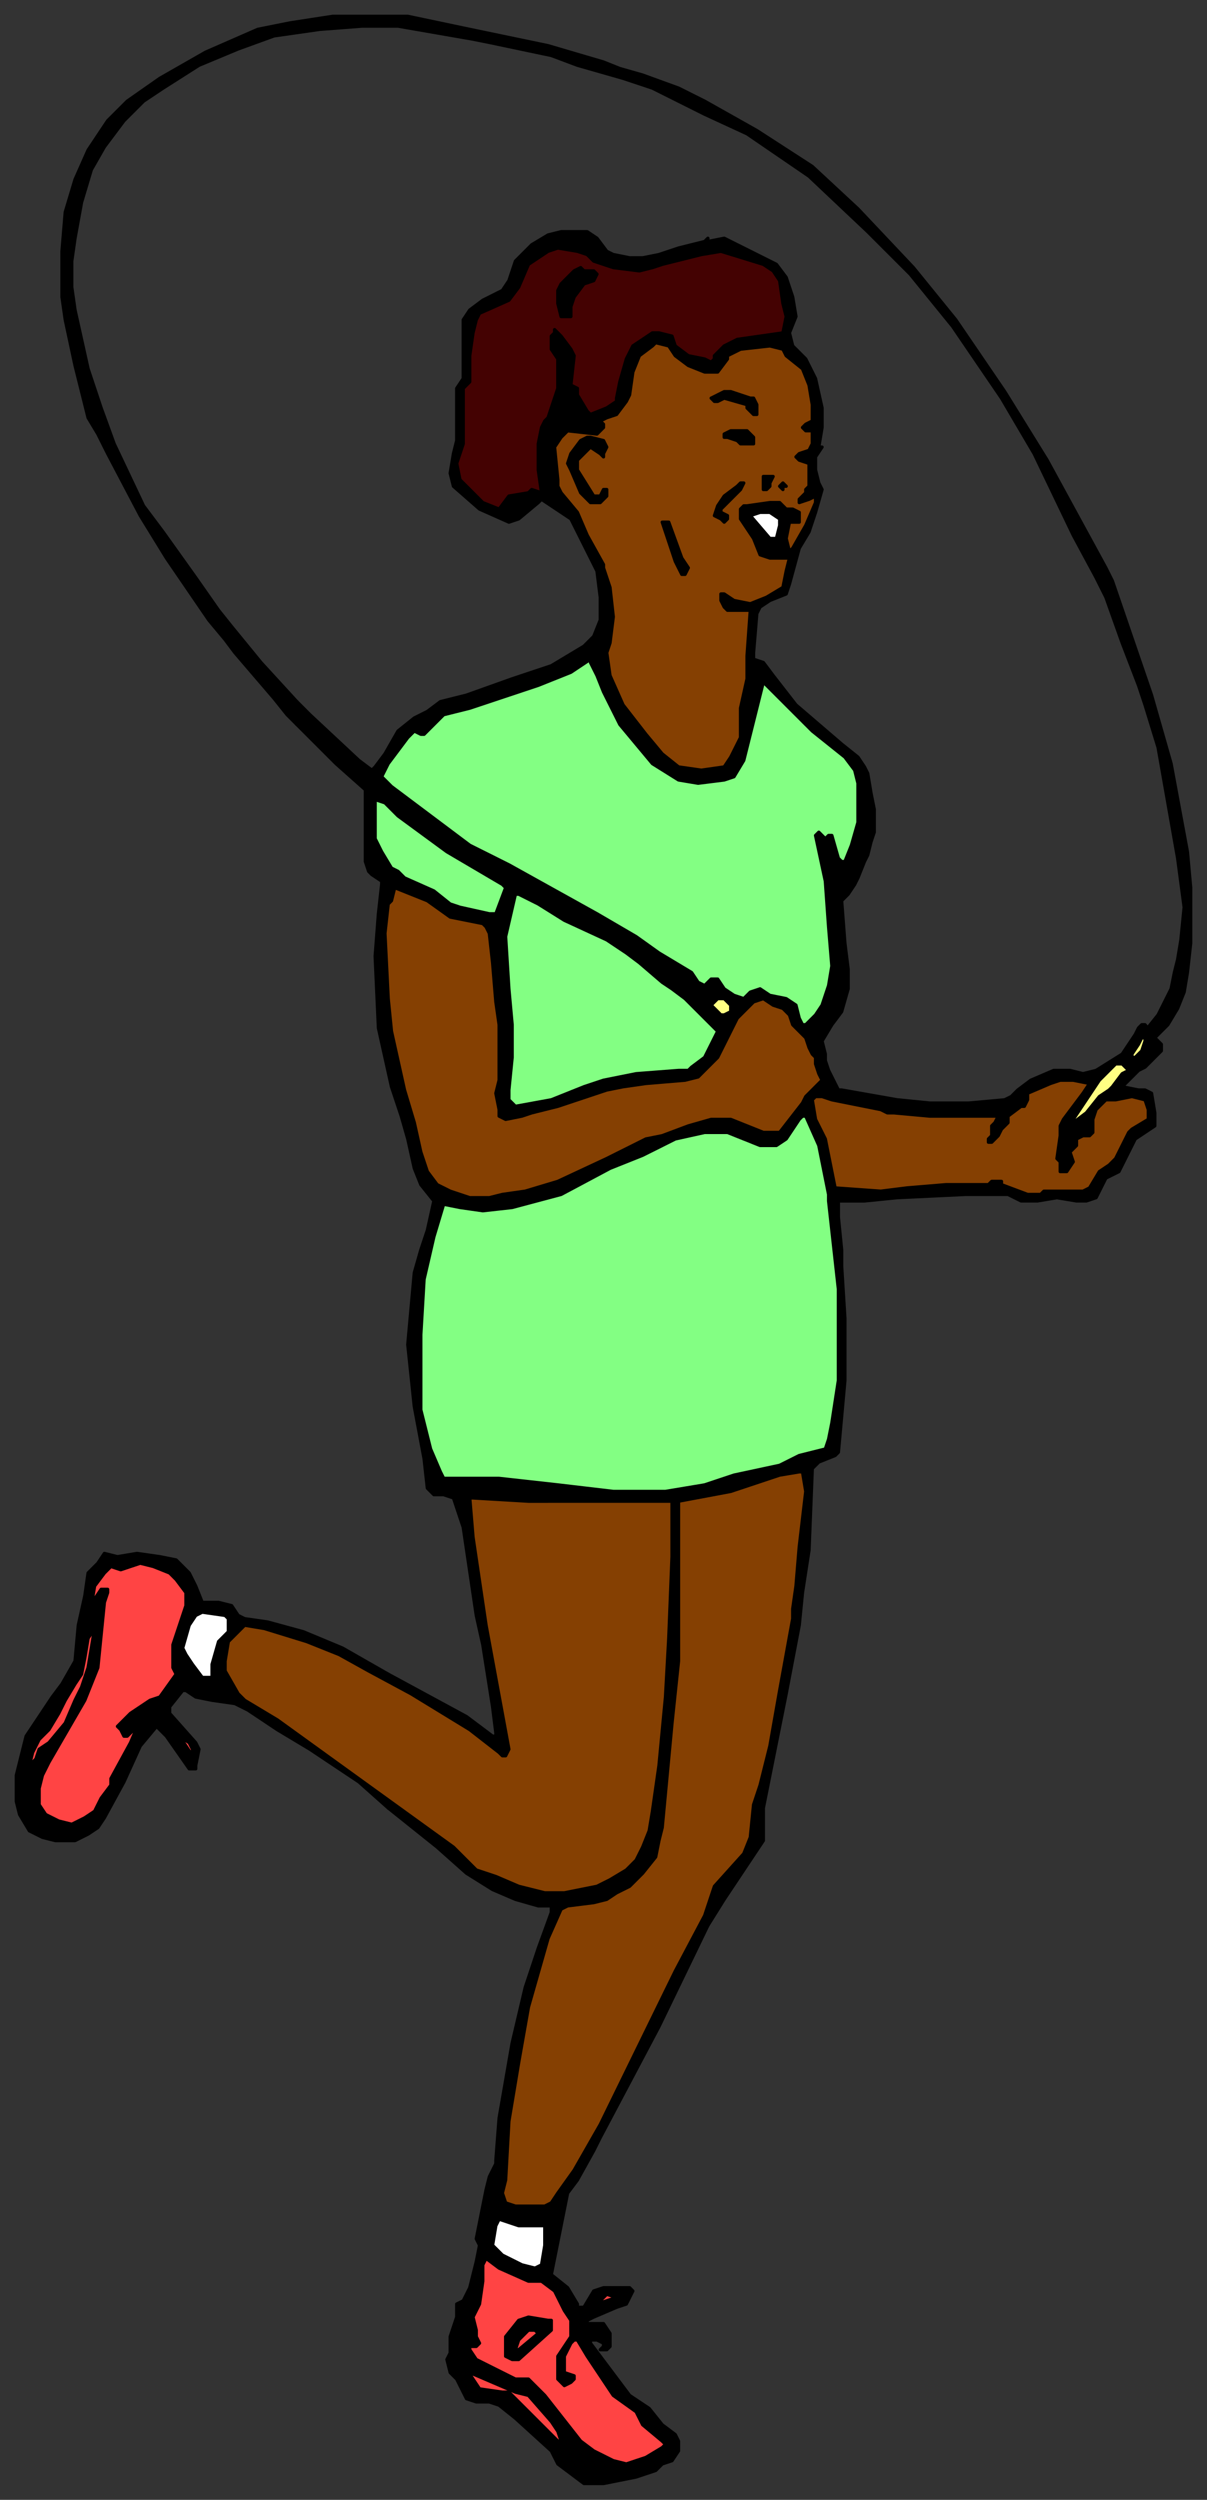 <svg xmlns="http://www.w3.org/2000/svg" fill-rule="evenodd" height="766" preserveAspectRatio="none" stroke-linecap="round" width="370"><rect width="100%" height="100%" fill="#333333" stroke="none"/><style>.brush0{fill:#fff}.pen0{stroke:#000;stroke-width:1;stroke-linejoin:round}.brush1{fill:#000}.brush2{fill:#854002}.brush4{fill:#83ff83}.brush6{fill:#f44}</style><path class="pen0 brush1" d="M119 554v-41l24 13 8 6h1v-1l-1-8-3-19-2-9-4-27-2-6-1-3-3-1h-3l-2-2-1-9-3-16-2-19 2-22 2-7 2-6 2-9-4-5-2-5-2-9-2-7-3-9-4-18-1-22 1-13 1-9v-1l-3-2-1-1-1-3v-22l-9-8-6-6-6-6v-7l4 4 15 14 4 3 1-1 3-4 4-7 5-4 4-2 4-3 8-2 14-5 12-4 10-6 3-3 2-5v-7l-1-8-8-16-6-4-3-2-1 1-6 5-3 1-9-4-8-7-1-4 1-6 1-4v-16l2-3V98l2-3 4-3 6-3 2-3 2-6 5-5 5-3 4-1h8l3 2 3 4 2 1 5 1h4l5-1 6-2 8-2 1-1v517l-15 31-18 34-2 4-5 9-3 4-1 5-4 20 5 4 3 5v1h2l3-5 3-1h8l1 1-2 4-3 1-7 3-2 1h0v1h5l2 3v4l-1 1h-1 0-1l1-1v-1l-2-1h-2v1l9 12 3 4 6 4 4 5 4 3 1 2v3l-2 3-3 1-2 2-6 2-10 2h-6l-8-6-2-4-11-10-5-4-3-1h-4l-3-1-3-6-2-2-1-4 1-2v-5l2-6v-4l2-1 2-4 2-8 1-5-1-2 3-15 1-4 2-4v-1l1-13 4-23 4-17 4-12 4-11h0v-2h0-4l-7-2-7-3-8-5-9-8-15-12z"/><path class="pen0 brush1" d="m119 554-9-8-15-10-10-6-9-6-4-2-7-1-5-1-3-2h-1l-4 5v2l8 9 1 2-1 5v1h-2l-7-10-3-3-5 6-5 11-6 11-2 3-3 2-4 2h-6l-4-1-4-2-3-5-1-4v-8l1-4 2-8 8-12 3-4h0l4-7 1-11 2-9 1-7 3-3 2-3 4 1 6-1 7 1 5 1 4 4 2 4 2 5h5l4 1 2 3h0l2 1 7 1 11 3 12 5 14 8v41zm98-480 5-1 8 4 4 2 4 2 3 4 2 6 1 6-2 5 1 4 2 2 2 2 3 6 2 9v6l-1 6h1l-2 3v4l1 4 1 2-2 7-2 6-3 5-3 11-1 3-5 2-3 2-1 2-1 12v2l3 1 3 4 7 9 14 12 5 4 2 3 1 2 1 6 1 5v7l-1 3-1 4-1 2-2 5-1 2-2 3-2 2 1 13 1 8v6l-2 7-3 4-3 5 1 4v2l1 3 2 4 1 2h1l17 3 10 1h12l11-1 2-1 2-2 4-3 7-3h5l4 1 4-1 8-5 4-6 1-2 1-1h1l3 4 2 2v2l-5 5-2 1-3 3-2 2 5 1h2l2 1 1 6v4l-6 4-3 6-2 4-4 2-3 6-3 1h-3l-6-1-6 1h-5l-4-2h-13l-21 1-10 1h-8v5l1 10v5l1 16v19l-2 22-1 1-5 2-2 2-1 25-2 13-1 10-4 21-5 25-2 10v10l-6 9-6 9-5 8V74z"/><path class="pen0 brush1" d="m91 222-3-3-4-5-12-14-3-4-5-6-13-19-8-13-10-19-3-6-3-5-2-8-2-8-3-14-1-7V77l1-12 3-10 4-9 6-9 2-2 4-4 10-7 14-8 16-7 10-2 13-2h23l19 4 24 5 17 5 5 2 7 2 11 4 8 4 16 9 17 11 14 13 17 18 13 16 15 22 13 21 18 33 2 4 12 35 6 21 5 27 1 11v17l-1 9-1 6-2 5-3 5-5 5-2-3 4-5 4-8 1-5 1-4 1-6 1-10-2-15-6-34-4-13-2-6-5-13-5-14-3-6-7-13-12-25-10-17-15-22-13-16-13-13-18-17-19-13-13-6-16-8-9-3-14-4-8-3-19-4-5-1-23-4h-11L98 9l-14 2-11 4-12 5-11 7-6 4-6 6-6 8-4 7-3 10-2 11-1 7v8l1 7 4 18 4 12 4 11 9 19 6 8 10 14 7 10 4 5 9 11 11 12v7z"/><path class="pen0 brush2" d="m184 129 2-1 3-1 3-4 1-2 1-7 2-5 4-3 1-1 4 1 2 3 4 3 5 2h4l3-4v-1l4-2 9-1 4 1 1 2 5 4 2 5 1 6v5h0l-2 1-1 1h0l1 1h2v4l-1 2-3 1-1 1 1 1 3 1v7h0l-1 1v1l-2 2v1h0l3-1 2-1v2l-3 7-4 7h0l-1 1-1-4 1-5h3v-3l-2-1h-2l-2-2h-3l-7 1h-1l-1 1v3l4 6 2 5 3 1h6l-1 4-1 5-5 3-5 2-5-1-3-2h-1v2l1 2 1 1h7l-1 14v7l-2 9v9l-3 6-2 3-7 1-7-1-5-4-5-6-7-9-4-9-1-7 1-3 1-8-1-9-2-6v-1l-5-9-3-7-5-6-1-2v-2l-1-10 2-3 2-2 9 1 1-1 1-1v-1l-1-1z"/><path class="pen0" style="fill:#440202" d="m181 127-1-1-3-5v-2l-2-1 1-9-1-2-3-4-2-2v1l-1 1v4l2 3v9l-2 6-1 3-1 1-1 2-1 5v8l1 7-3-1-1 1-6 1-3 4-5-2-6-6-1-1-1-5 2-6v-17l2-2v-8l1-7 1-4 1-2 9-4 3-4 3-7 6-4 3-1 6 1 3 1 2 2 6 2 8 1 4-1 3-1 4-1 8-2 6-1 13 4 3 2 2 3 1 7 1 4-1 5-14 2-4 2-3 3v1l-1 1-2-1-5-1-4-3-1-3-4-1h-2l-6 4-2 4-2 7-1 5v1l-3 2-5 2z"/><path class="pen0 brush1" d="M179 83h3l1 1-1 2-3 1-3 4-1 3v3h-3l-1-4v-4l1-2 4-4 2-1h0l1 1zm51 39h1l1 2v3h-1l-2-2v-1l-7-2-2 1h-1l-1-1h0l4-2h2l6 2zm1 12v2h0-4l-1-1-3-1h-1v-1l2-1h5l2 2zm-45 3-1 2v1h0l-1-1-3-2-1 1-3 3v3l5 8h2l1-2h1v2l-2 2h-3l-1-1-2-2-3-7-1-2 1-3 3-4 2-1h1l4 1 1 2zm51 9-1 2v1l-1 1h-1v-4h3zm4 3h-1v1h0l-1-1 1-1h0l1 1zm-13-1-1 2-3 3-3 3v1l2 1v1l-1 1-1-1-2-1 1-3 2-3 4-3 1-1h1z"/><path class="pen0 brush0" d="m239 161-1 4h-2l-6-7h0l3-1h3l3 2v2z"/><path class="pen0 brush1" d="m209 171 2 3-1 2h-1l-2-4-4-12h2l4 11z"/><path class="pen0 brush4" d="m182 205 1 2 2 5 5 10 10 12 8 5 6 1 8-1 3-1 3-5 2-8 2-8 2-8 1 1 14 14 10 8 3 4 1 4v12l-2 7-2 5h-1l-1-1-2-7h-1l-1 1-2-2-1 1 3 14 1 14 1 12-1 6-1 3-1 3-2 3-3 3h-1l-1-2-1-4-3-2-5-1-3-2-3 1-2 2-3-1-3-2-2-3h-2l-2 2-2-1-2-3-5-3-5-3-7-5-12-7-18-10-9-5-12-6-24-18-3-3 1-2 1-2 6-8 2-2 2 1h1l3-3 3-3 8-2 9-3 12-4 10-4 6-4v1l1 2zm-60 45 15 11 17 10 1 1-3 8h-2l-9-2-3-1-5-4-9-4-2-2-2-1-3-5-2-4v-12l3 1 4 4z"/><path class="pen0 brush2" d="m138 281 10 2 1 1 1 2 1 9 1 12 1 7v17l-1 4 1 5v2l2 1 5-1 3-1 8-2 15-5 5-1 7-1 12-1 4-1 6-6 6-12 4-4 1-1 3-1 3 2 3 1 2 2 1 3 4 4 1 3 1 2 1 1v2l1 3 1 2-2 2-3 3-1 2-7 9h-5l-10-4h-6l-7 2-8 3-5 1-12 6-15 7-10 3-7 1-4 1h-6l-6-2-4-2-3-4-2-6-2-9-3-10-4-18-1-10-1-20 1-9 1-1 1-4 10 4 7 5z"/><path class="pen0 brush4" d="m173 282 13 6 6 4 4 3 7 6 3 2 4 3 3 3 6 6 1 1-4 8-4 3-1 1h-3l-13 1-10 2-6 2-10 4-11 2-1-1-1-1v-3l1-10v-10l-1-11-1-16 3-13h1l6 3 8 5z"/><path class="pen0" d="M224 308v2l-2 1h-1l-3-3 2-2h2l2 2zm127 11-1 3-2 2h0-1v-1l2-3 1-2h1v1zm-5 9-2 1-3 4-1 1-3 2-4 5-4 3v-1l4-6 4-6 5-5h2l2 2z" style="fill:#ffff83"/><path class="pen0 brush2" d="m334 332-2 3-6 8-1 2v3l-1 7 1 1v3h2l2-3-1-3 2-2v-2l2-1h2l1-1v-4l1-3 3-3h3l5-1 4 1 1 3v3l-5 3-1 1-2 4-2 4-2 2-3 2-3 5-2 1h-12l-1 1h-4l-8-3v-1h-3l-1 1h-13l-12 1-8 1-14-1-3-15-3-6-1-6 1-1h2l3 1 5 1 10 2 2 1h2l11 1h21l-1 2-1 1h0v3l-1 1v1h1l2-2 1-2 2-2v-2l4-3h1l1-2v-2l7-3 3-1h4l5 1z"/><path class="pen0 brush4" d="m251 351 3 15v2l3 27v28l-2 13-1 5-1 3-8 2-6 3-14 3-9 3-12 2h-16l-17-2-18-2h-17l-1-2-3-7-3-12v-23l1-17 3-13 3-10 5 1 7 1 9-1 15-4 15-8 10-4 10-5 9-2h7l10 4h5l3-2 4-6 1-1h1l4 9z"/><path class="pen0 brush2" d="m247 457-2 17-1 12-1 7v3l-4 22-3 17-3 12-2 6-1 10-2 5-9 10-3 9-9 17-23 47-8 14-5 7-2 3-2 1h-9l-3-1-1-3 1-4 1-18 3-18 3-17 6-21 4-9 2-1 8-1 4-1 3-2 4-2 4-4 4-5 1-5 1-4 3-32 2-19v-49l16-3 3-1 12-4 6-1h1l1 6z"/><path class="pen0 brush2" d="M168 460h38v17l-1 25-1 18-2 21-2 14-1 6-2 5-2 4-3 3-5 3-4 2-5 1-5 1h-6l-8-2-7-3-6-2-7-7-36-26-18-13-10-6-2-2-4-7v-3l1-6 3-3 2-2 6 1 13 4 10 4 9 5 13 7 18 11 9 7 1 1h1l1-2-7-38-4-27-1-12h1l17 1h6z"/><path class="pen0 brush6" d="m54 484 3 4v4l-2 6-2 6v7l1 2-5 7-3 1-6 4-4 4 1 1 1 2h1l2-2v-1l2-2h0l-3 7-6 11v2l-3 4-2 4-3 2-4 2-4-1-4-2-2-3v-5l1-4 2-4 11-19 4-10 2-20 1-3v-1h0-2l-2 3-1 2 1-6 3-4 2-2 3 1 6-2 4 1 5 2 2 2z"/><path class="pen0 brush0" d="M70 496v4l-3 3-2 7v4h-3l-3-4-2-3-1-2 2-7 2-3 2-1 7 1 1 1z"/><path class="pen0 brush6" d="M59 536v2h0l-4-6h0l3 2 1 2z"/><path class="pen0 brush0" d="M167 682v6l-1 6-2 1-4-1-6-3-3-3 1-6 1-2 6 2h8z"/><path class="pen0 brush6" d="M162 699h4l4 3 2 4 1 2 2 3v5l-4 6v7l2 2 2-1 1-1v-1l-3-1v-5l2-4 1-1h1l3 5 8 12 7 5 2 4 6 5 1 1-1 1-5 3-6 2-4-1-6-3-4-3-11-14-5-5h-4l-10-5-2-1-2-3v-1h2l1-1-1-2v-2l-1-4 2-4 1-7v-5l1-2 4 3 9 4zm21 7h0l1-1 2-2 3 1-6 2z"/><path class="pen0 brush1" d="M169 711v3l-10 9h-2l-2-1v-6l4-5 3-1 6 1h1z"/><path class="pen0 brush6" d="m164 714 1 1-6 5h-1l1-3 1-1 1-1 1-1h2zm-6 19 4 1 7 8 2 3 1 3h0-1l-15-15h-2l-7-1-6-9h0l3 4 14 6zM29 499l-2 12-2 6-2 4-3 7-5 6-3 2-1 3-2 2 1-4 2-4 3-3 3-5 2-4 3-5 2-3 1-5 1-6 2-3z"/></svg>
